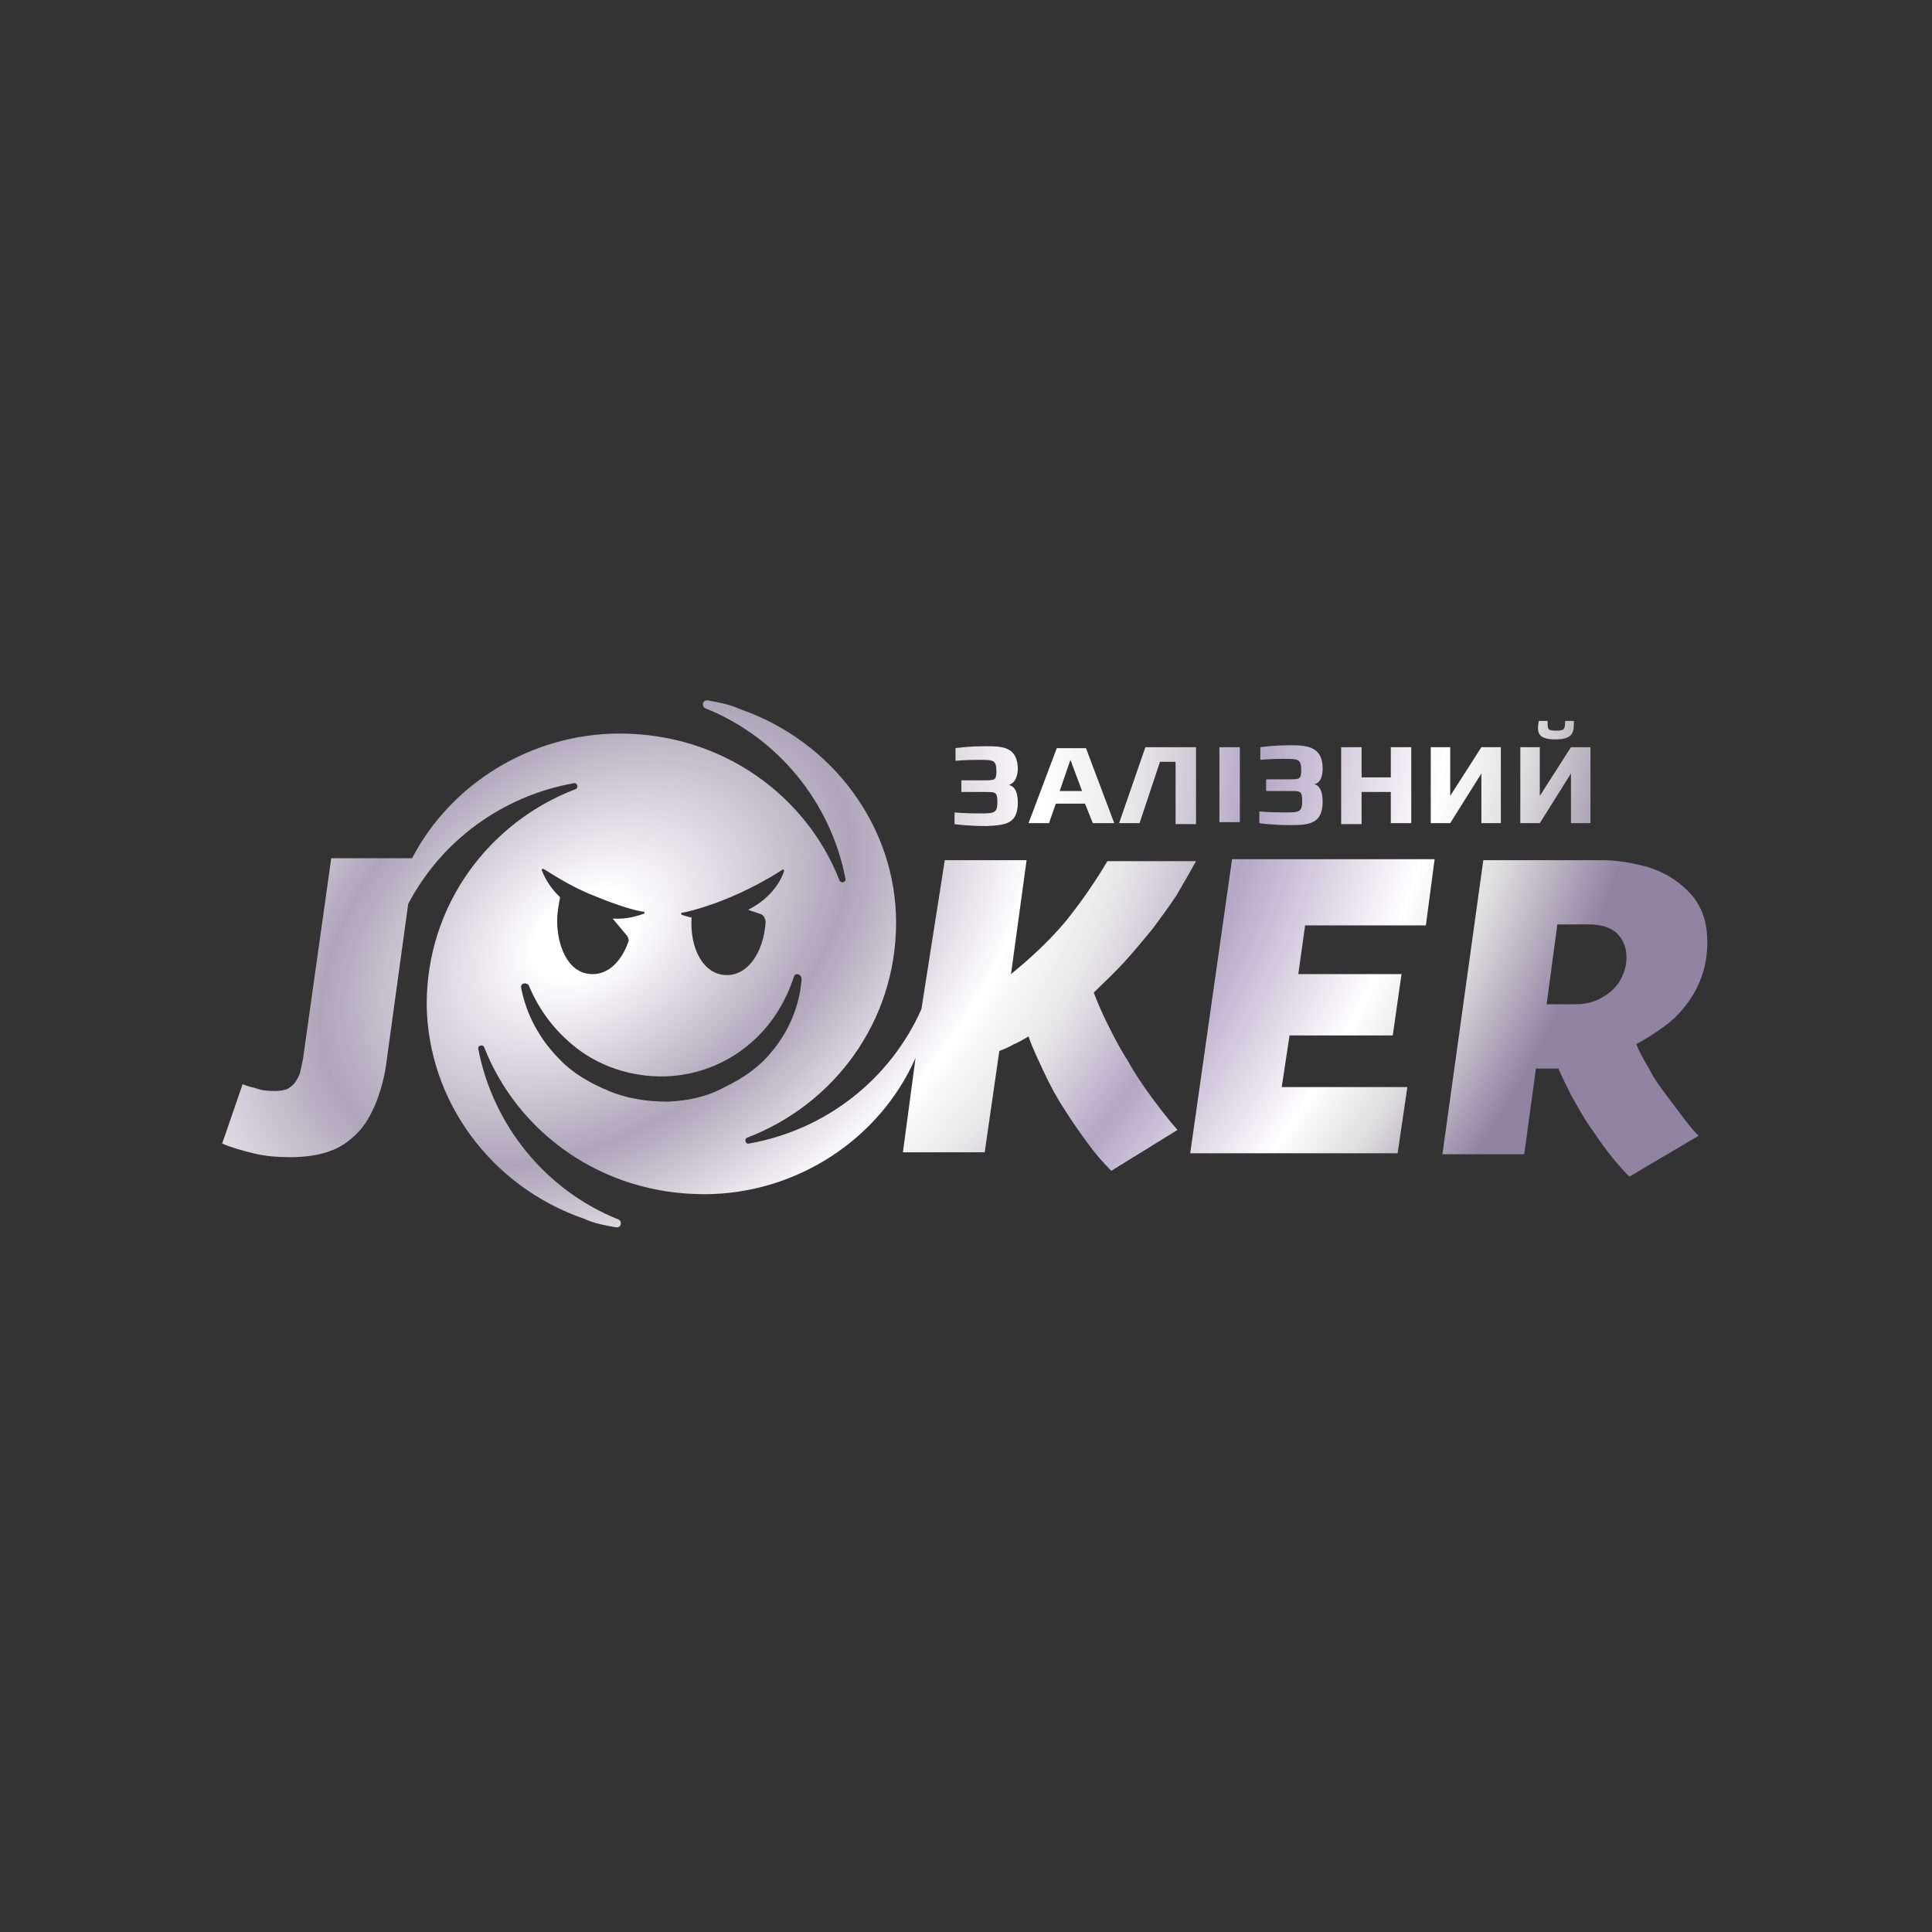<svg viewBox="0 0 400 400" fill="none" xmlns="http://www.w3.org/2000/svg">
<rect x="0" y="0" width="400" height="400" fill="#333333" stroke="none"/>
<g clip-path="url(#clip0_2_2)">
<path fill-rule="evenodd" clip-rule="evenodd" d="M229.279 211.96C230.489 214.379 231.9 217.202 233.513 219.622C234.925 222.243 236.739 224.864 238.352 227.082C240.167 229.501 241.982 231.921 243.796 233.937L230.086 242.405C228.473 240.792 226.859 238.978 225.246 236.76C223.633 234.542 222.02 232.324 220.407 229.703C218.794 227.283 217.383 224.662 216.173 222.041C214.963 219.42 213.754 217 212.947 214.581C211.939 215.186 210.931 215.791 209.923 216.194C208.915 216.799 207.907 217.202 206.898 217.605L203.874 238.575H186.937L189.558 219.017C182.098 235.953 164.758 247.245 145.805 247.245C124.433 247.245 107.093 234.34 100.238 216.799C100.036 216.194 98.826 216.396 99.028 217.202C102.052 232.929 112.94 246.438 128.062 252.487C128.869 252.89 128.667 254.301 127.457 254.1C125.239 253.697 123.022 253.293 120.804 252.285C101.649 245.631 88.543 227.888 88.342 207.927C88.342 187.361 101.246 170.223 119.191 163.368C119.796 163.166 119.594 161.956 118.787 162.158C104.069 164.779 91.366 174.054 84.511 187.16L80.075 219.42C79.672 222.848 78.865 225.67 77.857 228.292C76.849 230.711 75.639 232.929 74.026 234.542C72.413 236.155 70.599 237.566 68.179 238.373C65.961 239.179 63.138 239.583 60.114 239.583C57.493 239.583 54.872 239.381 52.452 238.776C50.032 238.171 47.815 237.566 46 236.76L50.234 224.461C51.041 224.864 52.25 225.066 53.46 225.469C54.67 225.872 55.88 225.872 57.09 225.872C58.098 225.872 58.904 225.67 59.509 225.469C60.114 225.066 60.719 224.662 61.122 224.057C61.525 223.453 61.928 222.848 62.13 222.041C62.332 221.235 62.533 220.226 62.735 219.218L68.582 177.683H85.317C93.382 162.158 110.117 151.875 128.264 151.875C149.636 151.875 166.976 164.779 173.832 182.321C174.033 182.925 175.243 182.724 175.041 181.917C172.017 166.19 161.129 152.681 146.007 146.633C145.201 146.229 145.402 144.818 146.612 145.02C148.83 145.423 151.048 145.826 153.266 146.834C172.42 153.488 185.526 171.231 185.526 190.991C185.526 211.557 172.622 228.695 154.677 235.55C154.072 235.752 154.274 236.962 155.08 236.76C171.009 233.937 184.316 223.453 190.768 208.935L195.607 178.086H212.544L209.318 201.677C213.552 198.249 217.383 194.62 220.609 190.789C223.835 186.756 226.658 182.724 229.279 178.288H247.627C246.417 180.506 245.006 182.925 243.595 185.345C241.982 187.765 240.369 189.982 238.554 192.402C236.739 194.62 234.723 197.039 232.707 199.257C230.69 201.475 228.473 203.491 226.456 205.508C227.061 207.121 228.069 209.54 229.279 211.96ZM151.249 185.748C146.41 187.765 142.579 188.773 141.168 188.974C140.966 188.974 140.966 189.378 141.168 189.378C141.571 189.579 142.378 189.781 143.184 189.982C142.781 196.031 145.402 201.677 150.241 201.878C154.879 202.08 158.105 197.039 158.508 190.991C158.508 190.184 158.105 189.378 157.298 189.176L154.879 188.369C160.121 185.748 161.936 181.716 162.339 180.304C162.339 180.103 162.137 179.901 161.936 180.103C160.726 180.909 156.492 183.53 151.249 185.748ZM123.223 185.547C117.981 183.53 113.948 180.708 112.537 179.901C112.335 179.901 112.134 179.901 112.134 180.103C112.537 181.111 113.545 183.53 115.965 185.748C115.763 186.958 115.36 188.571 115.36 190.789C115.36 195.426 117.376 201.475 122.417 201.677C126.852 201.878 129.272 197.443 130.078 195.023C130.28 194.62 130.079 194.217 129.877 193.813L126.852 190.184C129.877 190.386 132.095 189.579 133.305 189.176C133.506 189.176 133.506 188.773 133.305 188.773C131.692 188.571 128.062 187.563 123.223 185.547ZM126.046 225.872C129.877 227.485 134.111 228.09 138.345 228.09C142.378 227.888 146.41 227.082 150.04 225.066C153.87 223.251 157.298 220.831 159.718 217.807C163.347 213.573 165.565 208.129 165.968 202.685C165.968 201.677 164.557 201.274 164.355 202.282C162.742 207.121 160.121 211.557 156.492 214.984C151.451 219.823 144.797 222.646 137.74 222.848C130.885 223.049 123.828 220.831 118.384 216.194C114.553 212.968 111.529 208.935 109.513 204.096C109.109 203.29 107.698 203.491 107.9 204.5C108.908 209.944 111.73 215.186 115.763 219.218C118.586 222.243 122.215 224.259 126.046 225.872ZM289.364 238.776H246.417L255.087 177.885H297.026L295.211 191.595H270.209L268.798 201.677H290.17L288.356 214.379H266.983L265.37 225.066H291.38L289.364 238.776ZM349.046 208.129C350.457 206.314 351.465 204.5 352.272 202.282C353.078 200.064 353.481 197.644 353.481 195.023C353.481 191.999 352.876 189.378 351.667 187.361C350.457 185.143 348.642 183.53 346.626 182.119C344.61 180.708 342.19 179.699 339.569 179.095C336.948 178.49 334.327 178.086 331.504 178.086H307.107L298.639 238.978H315.575L317.995 221.235H322.229H322.431H322.632C323.439 223.049 324.447 225.066 325.455 227.082C326.665 229.098 327.673 231.114 329.084 233.131C330.496 235.147 331.706 236.962 333.117 238.776C334.528 240.591 335.94 242.204 337.351 243.615L351.667 235.147C350.255 233.735 349.046 232.122 347.836 230.509C346.626 228.896 345.416 227.283 344.206 225.67C342.997 224.057 341.989 222.444 341.182 220.831C340.174 219.218 339.367 217.605 338.763 216.194C340.577 215.186 342.593 213.976 344.206 212.766C346.223 211.355 347.634 209.944 349.046 208.129ZM335.94 201.878C335.537 203.088 334.73 204.096 333.923 204.903C333.117 205.709 331.907 206.516 330.496 207.121C329.084 207.726 327.673 207.927 325.858 207.927H320.213L322.431 191.394H329.286C330.294 191.394 331.302 191.595 332.109 191.797C332.915 191.999 333.722 192.402 334.528 193.007C335.133 193.612 335.738 194.217 336.141 195.225C336.545 196.031 336.746 197.039 336.746 198.249C336.746 199.257 336.545 200.669 335.94 201.878ZM322.027 153.085C325.858 153.085 325.858 151.472 325.858 149.254H324.044C324.044 151.068 323.842 151.27 322.229 151.27C320.414 151.27 320.414 151.068 320.414 149.254H318.6C318.197 151.472 318.197 153.085 322.027 153.085ZM208.915 162.561C208.915 162.561 210.729 162.561 210.729 166.19C210.729 170.626 208.108 170.828 204.277 171.029C200.245 171.029 197.624 170.626 197.624 170.626V168.207C197.624 168.207 199.438 168.408 202.664 168.408C205.89 168.408 206.495 168.408 206.495 165.989C206.495 163.973 206.092 163.973 204.076 163.973H199.035V161.553H203.874C205.89 161.553 206.294 161.553 206.294 159.738C206.294 157.319 205.689 157.319 202.664 157.319C199.64 157.319 197.825 157.52 197.825 157.52V154.899C197.825 154.899 200.245 154.496 204.277 154.496C207.705 154.496 210.729 154.698 210.729 159.335C210.528 162.36 208.915 162.36 208.915 162.561ZM224.642 166.392H218.593L217.181 170.425H212.947L218.794 154.899H224.843L230.69 170.425H226.255L224.642 166.392ZM224.037 163.771L221.617 157.319L219.399 163.771H224.037ZM240.167 157.722H243.393V170.626H247.627V154.698H237.142L231.699 170.425H235.933L240.167 157.722ZM252.466 154.698H256.7V170.223H252.466V154.698ZM273.839 165.989C273.839 162.36 272.024 162.36 272.024 162.36C272.024 162.36 273.839 162.36 273.839 159.133C273.839 154.698 270.814 154.294 267.387 154.294C263.354 154.294 260.934 154.698 260.934 154.698V157.319C260.934 157.319 262.749 157.117 265.774 157.117C268.798 157.117 269.403 157.117 269.403 159.537C269.403 161.351 269 161.351 266.983 161.351H262.144V163.771H267.185C269.201 163.771 269.604 163.771 269.604 165.787C269.604 168.207 269 168.207 265.774 168.207C262.749 168.207 260.733 168.005 260.733 168.005V170.425C260.733 170.425 263.152 170.828 267.387 170.828C271.217 170.828 273.839 170.425 273.839 165.989ZM287.953 163.973H281.904V170.626H277.67V154.698H281.904V160.948H287.953V154.698H292.187V170.425H287.953V163.973ZM306.704 160.142V170.425H310.736V154.698H306.704L300.252 164.779V154.698H296.219V170.425H300.252L306.704 160.142ZM325.254 170.425V160.142L318.801 170.425H314.769V154.698H318.801V164.779L325.254 154.698H329.286V170.425H325.254Z" fill="url(#paint0_radial_2_2)"/>
</g>
<defs>
<radialGradient id="paint0_radial_2_2" cx="0" cy="0" r="1" gradientUnits="userSpaceOnUse" gradientTransform="translate(121.209 192.718) rotate(55.798) scale(166.001 245.91)">
<stop offset="0.047" stop-color="white"/>
<stop offset="0.245" stop-color="#AEA5B9"/>
<stop offset="0.422" stop-color="white"/>
<stop offset="0.51" stop-color="#E7E7E7"/>
<stop offset="0.625" stop-color="#B4A6C5"/>
<stop offset="0.802" stop-color="white"/>
<stop offset="0.883" stop-color="#DDDDDD"/>
<stop offset="1" stop-color="#9183A2"/>
</radialGradient>
<clipPath id="clip0_2_2">
<rect width="400" height="400" fill="white"/>
</clipPath>
</defs>
</svg>
